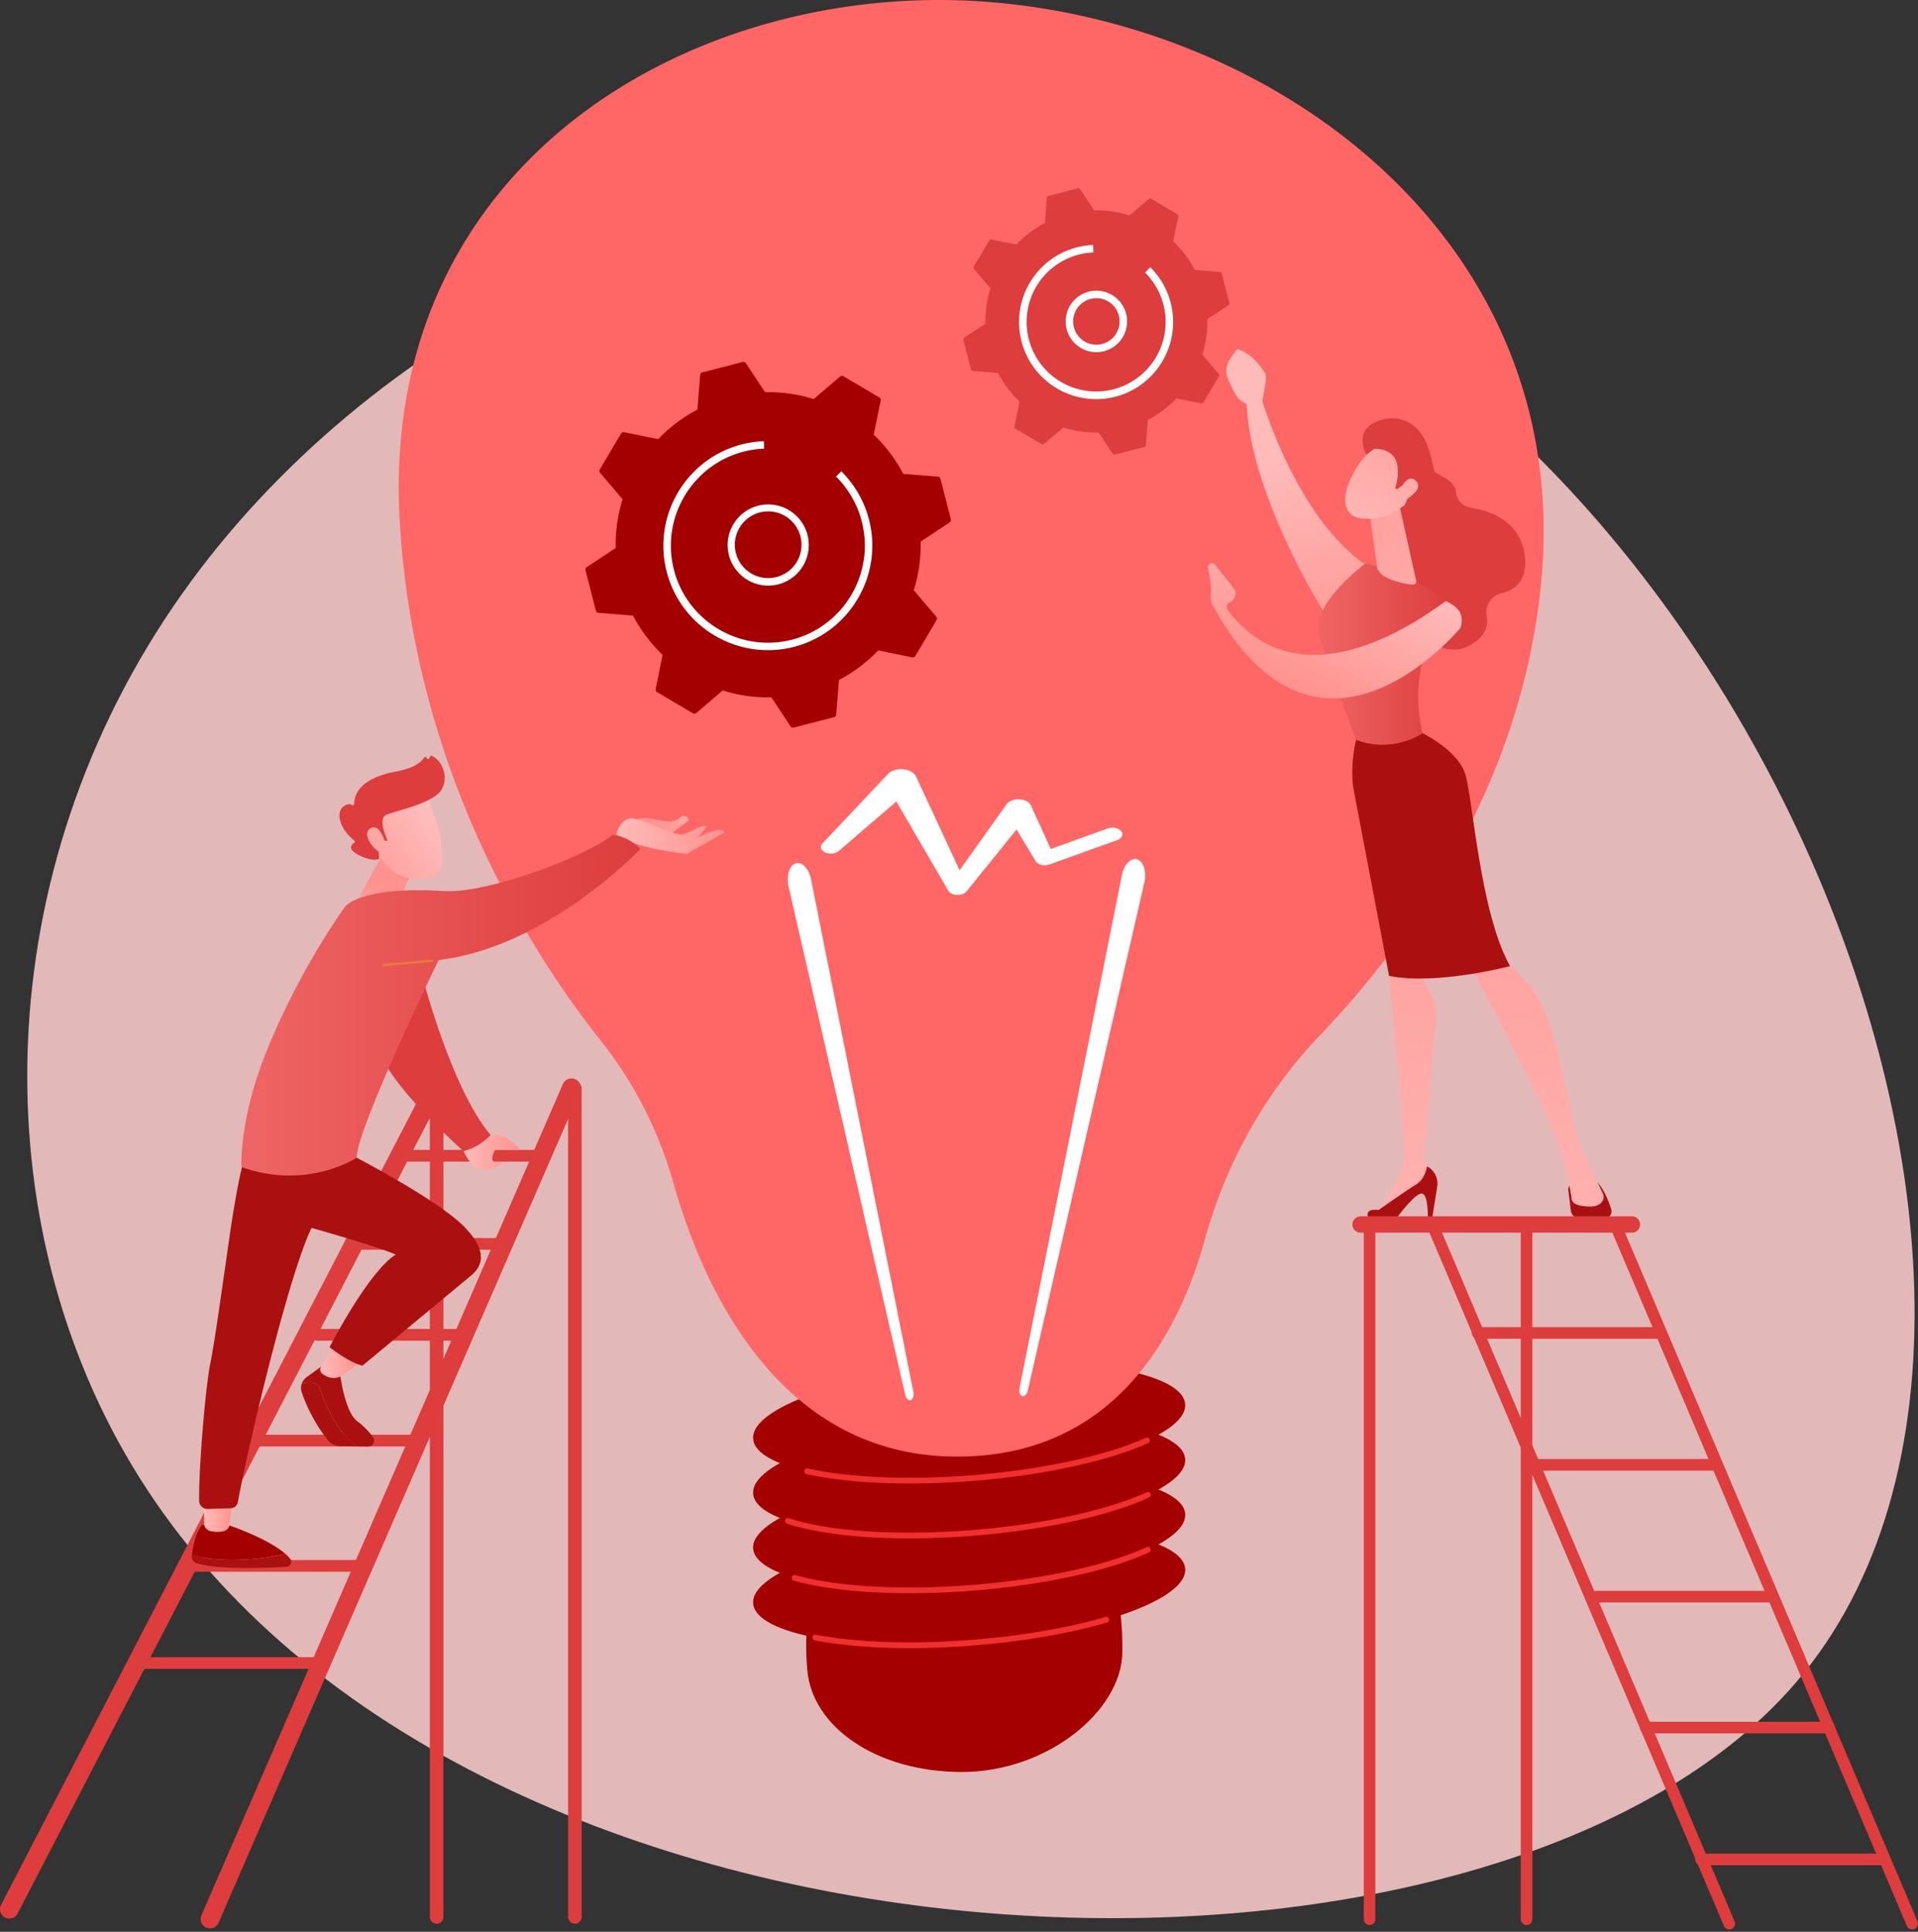 <svg width="563" height="567" viewBox="0 0 563 567" fill="none" xmlns="http://www.w3.org/2000/svg"><rect x="0" y="0" width="563" height="567" fill="#333333" stroke="none"/><path d="M527.161 493.836c-89.822 104.784-389.104 95.029-486.36-60.353-46.21-73.828-44.993-177.63 12.542-259.058C107.61 97.635 207.934 46.456 299.831 56.187c197.419 20.945 328.09 320.105 227.33 437.649Z" fill="#e3b8b8"/><path d="M329.44 485.121c-.247 16.934-21.963 34.971-47.064 34.971-25.102 0-44.063-13.234-45.432-30.119-3.268-40.259 20.34-39.839 45.432-39.839 25.091 0 47.674-6.861 47.064 34.987Z" fill="#a50000"/><path d="M285.82 482.106c35.017-2.826 62.807-12.542 62.069-21.701-.738-9.16-29.724-14.294-64.742-11.468-35.018 2.825-62.807 12.541-62.069 21.7.738 9.16 29.724 14.294 64.742 11.469Z" fill="#a50000"/><path d="M285.819 466c35.018-2.825 62.807-12.541 62.069-21.701-.738-9.159-29.724-14.293-64.742-11.468-35.018 2.826-62.807 12.542-62.069 21.701.738 9.16 29.724 14.294 64.742 11.468Z" fill="#a50000"/><path d="M285.818 449.897c35.018-2.825 62.807-12.541 62.069-21.701-.738-9.159-29.723-14.294-64.741-11.468-35.018 2.826-62.807 12.542-62.069 21.701.738 9.16 29.724 14.294 64.741 11.468Z" fill="#a50000"/><path d="M285.818 433.794c35.017-2.826 62.807-12.542 62.069-21.701-.738-9.159-29.724-14.294-64.742-11.468-35.018 2.826-62.807 12.542-62.069 21.701.738 9.159 29.724 14.294 64.742 11.468Z" fill="#a50000"/><path d="M266.948 483.73c-10.401 0-19.917-.766-27.78-2.274a.826.826 0 0 1-.544-.352.833.833 0 0 1 .226-1.174.826.826 0 0 1 .635-.125c12.303 2.357 28.735 2.876 46.27 1.461 14.341-1.158 27.766-3.475 38.805-6.699a.844.844 0 0 1 .47 1.617c-11.146 3.255-24.681 5.592-39.14 6.76-6.522.53-12.883.786-18.942.786Zm.165-16.114c-13.513 0-25.588-1.274-34.104-3.7a.825.825 0 0 1-.515-.397.837.837 0 0 1 .074-.941.844.844 0 0 1 .902-.279c12.135 3.459 31.678 4.53 52.277 2.869 20.375-1.644 39.376-5.782 50.831-11.068a.843.843 0 0 1 1.115.413.843.843 0 0 1-.412 1.116c-11.623 5.364-30.838 9.557-51.399 11.216a237.17 237.17 0 0 1-18.769.771Zm-.165-16.093c-14.588 0-27.356-1.494-35.955-4.33a.84.84 0 0 1-.535-1.063.838.838 0 0 1 .737-.576c.11-.008.22.006.325.04 11.958 3.946 32.23 5.242 54.229 3.469 20.373-1.646 39.374-5.783 50.831-11.069a.821.821 0 0 1 .643-.025.837.837 0 0 1 .548.756.831.831 0 0 1-.223.604.841.841 0 0 1-.265.193c-11.625 5.365-30.84 9.559-51.399 11.217-6.518.527-12.889.784-18.936.784Zm.105-16.105c-11.572 0-22.098-.938-30.283-2.757a.84.84 0 1 1 .366-1.643c12.305 2.737 30.024 3.446 48.611 1.946 20.199-1.629 39.097-5.722 50.571-10.95a.843.843 0 0 1 1.136 1.062.842.842 0 0 1-.44.47c-11.642 5.305-30.757 9.453-51.132 11.096-6.439.514-12.778.776-18.829.776Z" fill="#f12f2f"/><path d="M197.57 346.91a118.531 118.531 0 0 0-21.209-41.439c-20.848-26.293-54.855-79.764-59.042-152.743C111.231 46.576 205.304-6.562 291.148.648c85.845 7.208 170.55 71.178 161.276 169.931-5.706 60.764-39.691 106.852-64.993 133.321-16.068 16.808-27.529 37.396-33.732 59.812-7.593 27.437-25.653 61.629-68.616 63.713-55.578 2.701-78.662-49.145-87.513-80.515Z" fill="#f66"/><path d="m299.283 407.347 30.036-150.482c.62-3.106 2.605-5.195 4.443-4.661 1.839.534 2.81 3.485 2.19 6.594a7.414 7.414 0 0 1-.057.267l-34.215 149.08c-.256 1.122-.996 1.83-1.65 1.583-.655-.247-.966-1.296-.747-2.381Zm-31.18 1.186-30.04-150.471c-.622-3.109-2.608-5.197-4.444-4.663-1.836.533-2.81 3.485-2.19 6.594l.059.267 34.223 149.082c.257 1.122.996 1.829 1.651 1.583.654-.247.957-1.298.741-2.392Zm60.999-164.586c-.761-.946-2.526-1.298-3.942-.789l-16.725 6.018-5.806-12.735c-.307-.665-1.01-1.253-2.034-1.577-1.923-.606-4.223-.062-5.138 1.213l-.031.041-13.753 19.318-12.764-27.491-.02-.047c-.313-.671-.972-1.273-1.933-1.677-2.141-.9-4.967-.471-6.316.958l-19.228 20.39c-.782.837-.513 1.957.677 2.573 1.27.659 3.102.508 4.09-.341l16.931-14.555 15.242 26.16.012.02c.317.483.792.84 1.344 1.011 1.43.515 3.215.159 3.989-.795l14.709-18.183 5.536 9.196.049.083c.042.07.089.138.139.202.762.944 2.525 1.298 3.939.788l19.852-7.145c1.416-.514 1.945-1.692 1.181-2.636Z" fill="#fff"/><path d="M247.583 110.427a.84.84 0 0 0-.972.083l-7.779 6.626a44.41 44.41 0 0 0-14.27-2.021l-5.628-8.525a.842.842 0 0 0-.909-.349l-11.867 3.054a.837.837 0 0 0-.626.746l-.82 10.182a44.549 44.549 0 0 0-11.513 8.672l-10.007-2.046a.835.835 0 0 0-.891.404l-6.249 10.538a.84.84 0 0 0 .084.97l6.62 7.785a44.575 44.575 0 0 0-2.02 14.283l-8.522 5.632a.84.84 0 0 0-.352.91l3.052 11.876a.843.843 0 0 0 .746.626l10.176.821a44.526 44.526 0 0 0 8.663 11.522l-2.044 10.016a.846.846 0 0 0 .058.511c.073.16.194.293.346.381l10.548 6.236a.839.839 0 0 0 .972-.083l7.778-6.624a44.42 44.42 0 0 0 14.271 2.021l5.628 8.525a.835.835 0 0 0 .909.349l11.867-3.054a.83.83 0 0 0 .432-.273.833.833 0 0 0 .194-.473l.82-10.182a44.47 44.47 0 0 0 11.513-8.672l10.007 2.048a.844.844 0 0 0 .891-.404l6.233-10.556a.842.842 0 0 0-.085-.973l-6.615-7.77a44.603 44.603 0 0 0 2.02-14.283l8.516-5.63a.842.842 0 0 0 .351-.912l-3.052-11.874a.842.842 0 0 0-.745-.628l-10.176-.819a44.507 44.507 0 0 0-8.664-11.522l2.044-10.016a.838.838 0 0 0-.404-.892l-10.529-6.236Z" fill="#a50000"/><path d="M225.509 171.887a11.903 11.903 0 0 1-10.263-5.862 11.916 11.916 0 0 1 3.481-15.847 11.894 11.894 0 0 1 16.046 2.328 11.917 11.917 0 0 1-1.16 16.184 11.9 11.9 0 0 1-8.104 3.197Zm-.028-21.785a9.722 9.722 0 0 0-4.67 1.198 9.787 9.787 0 0 0-4.652 11.513 9.78 9.78 0 0 0 19.076-2.041 9.796 9.796 0 0 0-1.654-6.383 9.776 9.776 0 0 0-5.325-3.885 9.84 9.84 0 0 0-2.775-.402Z" fill="#fff"/><path d="M225.384 190.825c-13.655 0-26.144-9.211-29.693-23.044a30.581 30.581 0 0 1-.969-7.635c0-13.667 9.202-26.165 23.027-29.715a30.703 30.703 0 0 1 5.857-.92l.606-.03.085 2.191a28.94 28.94 0 0 0-5.997.884l-.056.014c-15.17 3.938-24.328 19.48-20.424 34.675 3.905 15.195 19.46 24.405 34.664 20.494 12.834-3.303 21.381-14.91 21.379-27.599a28.57 28.57 0 0 0-8.45-20.251l1.542-1.56a30.762 30.762 0 0 1 9.101 21.811c0 13.667-9.204 26.165-23.027 29.725-2.498.64-5.066.963-7.645.96Z" fill="#fff"/><path d="M337.901 58.341a.605.605 0 0 0-.705.06l-5.656 4.824a32.364 32.364 0 0 0-10.388-1.48l-4.094-6.202a.61.61 0 0 0-.663-.256l-8.635 2.223a.604.604 0 0 0-.457.544l-.605 7.41a32.386 32.386 0 0 0-8.385 6.311l-7.284-1.49a.604.604 0 0 0-.648.288l-4.535 7.681a.602.602 0 0 0 .061.708l4.817 5.66a32.387 32.387 0 0 0-1.476 10.396l-6.2 4.097a.612.612 0 0 0-.254.663l2.222 8.642a.608.608 0 0 0 .543.457l7.405.606a32.339 32.339 0 0 0 6.306 8.391l-1.488 7.289a.602.602 0 0 0 .288.649l7.676 4.54a.602.602 0 0 0 .707-.06l5.656-4.823a32.358 32.358 0 0 0 10.386 1.479l4.097 6.204a.605.605 0 0 0 .66.255l8.637-2.224a.608.608 0 0 0 .457-.544l.596-7.41a32.357 32.357 0 0 0 8.384-6.311l7.284 1.49a.611.611 0 0 0 .647-.287l4.536-7.682a.606.606 0 0 0-.06-.707l-4.818-5.66a32.505 32.505 0 0 0 1.477-10.396l6.199-4.098a.602.602 0 0 0 .254-.663l-2.222-8.641a.601.601 0 0 0-.541-.457l-7.405-.597a32.388 32.388 0 0 0-6.306-8.39l1.489-7.29a.607.607 0 0 0-.289-.649l-7.67-4.55Z" fill="#dd3d3d"/><path d="M321.841 103.364a9.002 9.002 0 0 1-5.537-1.89 9.02 9.02 0 0 1-2.742-10.73 9.015 9.015 0 0 1 7.865-5.41 9.011 9.011 0 0 1 9.13 6.776 9.022 9.022 0 0 1-8.716 11.254Zm-3.281-15.013a6.824 6.824 0 0 0-3.517 6.719 6.837 6.837 0 0 0 1.546 3.648 6.815 6.815 0 0 0 7.27 2.142 6.816 6.816 0 0 0 3.275-2.228 6.838 6.838 0 0 0 1.486-3.674 6.838 6.838 0 0 0-.804-3.88 6.827 6.827 0 0 0-9.256-2.727Z" fill="#fff"/><path d="M321.704 117.154a22.622 22.622 0 0 1-13.83-4.767 22.644 22.644 0 0 1 .284-35.964 22.603 22.603 0 0 1 7.952-3.825 22.88 22.88 0 0 1 4.414-.683l.347-.016.087 2.19c-1.452.06-2.894.273-4.302.636h-.016a20.4 20.4 0 0 0-10.988 7.226 20.428 20.428 0 0 0-.127 24.912 20.388 20.388 0 0 0 24.034 6.489 20.425 20.425 0 0 0 6.546-33.372l1.54-1.546a22.65 22.65 0 0 1 5.003 24.713 22.633 22.633 0 0 1-8.342 10.197 22.611 22.611 0 0 1-12.602 3.821v-.011Z" fill="#fff"/><path d="M414.543 132.246s5.05 2.454 5.969 5.274c.745 2.264 6.32 2.555 6.867 7.005a5.101 5.101 0 0 0 4.27 4.487c5.695.875 14.471 3.841 15.875 13.73 1.071 7.552-2.775 10.416-6.813 11.407-2.965.727-4.937 3.614-4.337 6.61.576 2.874-.283 6.197-5.252 8.823-11.148 5.889-22.281-13.948-22.281-13.948l-2.283-34.633 7.985-8.755Z" fill="#dd3d3d"/><path d="M368.679 111.684s10.396 40.368 33.508 54.965c0 0-9.413 12.412-13.717 12.792 0 0-22.67-35.873-22.603-63.402l2.812-4.355Z" fill="url(#a)"/><path d="m460.368 349.402.721 5.935a2.455 2.455 0 0 0 2.15 2.145c1.9.216 4.95.441 7.936.123a2.09 2.09 0 0 0 1.524-.944 2.095 2.095 0 0 0 .239-1.778c-.729-2.291-2.06-5.731-3.979-7.755h-6.579a2.01 2.01 0 0 0-1.52.682 2.017 2.017 0 0 0-.492 1.592Z" fill="#ab1010"/><path d="m408.838 279.873-1.111 6.538s3.719 37.695 4.379 52.773a11.798 11.798 0 0 1-1.747 6.715l-6.463 10.512 16.434-9.703.327-2.007-2.691-3.702 3.523-42.229a12.971 12.971 0 0 0-1.475-7.166l-3.391-6.394-7.785-5.337Z" fill="url(#b)"/><path d="M402.811 357.931h5.252a3.142 3.142 0 0 0 2.505-1.231c1.636-2.125 5.023-6.267 6.643-6.382 2.18-.145 1.901 7.613 1.901 7.613h1.222l1.541-9.636a5.705 5.705 0 0 0-2.991-5.964s-.499 3.688-3.202 5.321c-2.703 1.633-10.996 7.479-10.996 7.479a7.497 7.497 0 0 0-2.131.059c-1.655.289-1.424 2.741.256 2.741Z" fill="#ab1010"/><path d="M431.346 282.978s21.785 41.357 25.249 50.799c3.464 9.442 4.676 17.317 4.723 18.063.072 1.167 1.521 2.284 5.514 2.284 2.06 0 3.07-.826 3.563-1.627a2.322 2.322 0 0 0 .089-2.256c-1.26-2.553-5.252-10.713-6.74-14.408-1.77-4.417-5.573-24.433-7.66-31.393-2.086-6.96-4.444-14.508-13.533-21.462.006 0-6.232-6.113-11.205 0Z" fill="url(#c)"/><path d="M417.585 215.216c-5.62-23.831 8.617-37.309 8.617-37.309-8.983-8.63-25.35-12.556-25.35-12.556s-15.618 11.426-13.764 20.37c1.085 5.242 10.976 31.397 10.976 31.397s9.146 4.332 19.521-1.902Z" fill="url(#d)"/><path d="M430.043 227.009c-2.286-6.895-12.458-11.797-12.458-11.797-10.375 6.234-19.521 1.902-19.521 1.902s-2.044 7.851-.63 15.151c1.414 7.299 10.301 54.154 10.301 54.154 13.996 2.83 35.521-2.855 35.521-2.855-8.922-15.848-10.926-49.656-13.213-56.555Z" fill="#ab1010"/><path d="m411.062 149.602 4.568 20.538c.438 1.809-1.212 1.514-3.03 1.169-2.992-.564-6.85-1.727-8.139-4.057a2.218 2.218 0 0 1-.234-.775l-1.963-14.241a2.56 2.56 0 0 1 1.497-2.69l3.787-1.68a2.552 2.552 0 0 1 2.161.049 2.553 2.553 0 0 1 1.353 1.687Z" fill="url(#e)"/><path d="M405.701 130.049s-5.411 2.286-9.089 10.107c-3.678 7.821-.931 11.438 2.521 11.927 3.452.489 8.611.42 14.07-4.635 5.46-5.056-.468-20.11-7.502-17.399Z" fill="url(#f)"/><path d="M409.531 143.281s4.083-11.447-6.059-11.582l-2.386 1.669s-3.722-6.347 2.386-9.377c6.108-3.03 13.256-.528 15.856 7.708 2.6 8.235 3.042 13.745-1.281 17.687-4.322 3.942-6.108-.527-6.108-.527s2.355-3.686 1.398-5.66c-.957-1.975-3.171.404-3.171.404l-.635-.322Z" fill="#dd3d3d"/><path d="M410.668 144.557s2.065-5.897 4.818-3.548c2.753 2.349-2.236 5.446-4.191 6.451l-.627-2.903Z" fill="url(#g)"/><path d="M366.602 118.636c-.287.671 2.131 1.977 3.898-.707.188-1.355 1.592-7.089.891-8.288-3.732-6.313-8.255-7.152-8.255-7.152-1.01 1.451-2.167 2.646-2.828 4.447a5.723 5.723 0 0 0 .149 4.245c.586 1.357 1.392 3.125 2.182 4.524 1.483 2.664 3.963 2.931 3.963 2.931Z" fill="url(#h)"/><path d="M428.727 184.25s-41.792 51.071-73.016-7.075c0 0-.606-1.486-.224-3.639.187-1.083-.528-4.926-.922-6.891a1.1 1.1 0 0 1 .196-.859c.091-.121.206-.222.338-.297.133-.074.279-.119.43-.134a1.485 1.485 0 0 1 1.305.56l5.702 7.278a3.046 3.046 0 0 1-1.616 3.616 1.5 1.5 0 0 0-.832 1.666c.045.219.139.425.275.604 23.746 31.15 63.461-3.032 64.188-2.628 2.576 1.415 5.561 2.99 4.176 7.799Z" fill="url(#i)"/><path d="M402.019 565.005a1.698 1.698 0 0 0 1.701-1.702v-203.38a1.7 1.7 0 0 0-3.4 0v203.38a1.71 1.71 0 0 0 .497 1.203 1.694 1.694 0 0 0 1.202.499Zm105.571 1.292a1.705 1.705 0 0 0 1.694-1.546 1.71 1.71 0 0 0-.129-.821L422.21 359.261a1.716 1.716 0 0 0-.366-.568 1.709 1.709 0 0 0-1.882-.376 1.696 1.696 0 0 0-1.034 1.618c.006.227.059.451.153.658l86.944 204.667a1.694 1.694 0 0 0 1.565 1.037Z" fill="#dd3d3d"/><path d="M399.381 361.795h79.643a2.397 2.397 0 0 0 0-4.795h-79.643a2.404 2.404 0 0 0-1.695.701 2.388 2.388 0 0 0-.703 1.696 2.39 2.39 0 0 0 .703 1.696 2.378 2.378 0 0 0 1.695.702Zm34.399 31.128h53.865a1.7 1.7 0 0 0 1.165-2.883 1.697 1.697 0 0 0-1.165-.519H433.78a1.711 1.711 0 0 0-1.24.477 1.707 1.707 0 0 0-.384 1.889 1.697 1.697 0 0 0 1.624 1.036Zm70.392 35.305h-53.863v3.402h53.863v-3.402Zm16 38.708h-53.863v3.402h53.863v-3.402Zm-37.094 41.818h53.865a1.702 1.702 0 0 0 0-3.404h-53.865a1.7 1.7 0 0 0-1.701 1.702 1.702 1.702 0 0 0 1.701 1.702Zm16.23 38.708h53.861a1.702 1.702 0 1 0 0-3.404h-53.861a1.702 1.702 0 0 0 0 3.404Z" fill="#dd3d3d"/><path d="M561.296 566.297a1.702 1.702 0 0 0 1.563-2.359l-86.943-204.669a1.704 1.704 0 0 0-2.231-.901 1.704 1.704 0 0 0-.9 2.233l86.945 204.667a1.702 1.702 0 0 0 1.566 1.029Zm-113.201-1.289a1.707 1.707 0 0 0 1.202-.499 1.696 1.696 0 0 0 .497-1.204V359.926a1.704 1.704 0 0 0-1.7-1.644 1.7 1.7 0 0 0-1.699 1.644v203.379a1.702 1.702 0 0 0 1.7 1.703Zm-319.93-.394a1.991 1.991 0 0 0 1.992-1.993V319.459a1.995 1.995 0 0 0-1.992-1.993 1.99 1.99 0 0 0-1.991 1.993v243.162a1.996 1.996 0 0 0 1.991 1.993Zm40.581 0a1.99 1.99 0 0 0 1.991-1.993V319.459a1.995 1.995 0 0 0-1.991-1.993 1.991 1.991 0 0 0-1.992 1.993v243.162a1.996 1.996 0 0 0 1.992 1.993Z" fill="#dd3d3d"/><path d="M2.743 563.111A2.754 2.754 0 0 1 .4 561.789a2.75 2.75 0 0 1-.092-2.691l124.136-239.612a2.743 2.743 0 0 1 3.701-1.175 2.731 2.731 0 0 1 1.354 1.608 2.748 2.748 0 0 1-.179 2.096L5.179 561.627a2.744 2.744 0 0 1-2.436 1.484Zm58.891 2.892a2.745 2.745 0 0 1-2.293-1.242 2.753 2.753 0 0 1-.224-2.599l106.108-243.987a2.75 2.75 0 0 1 3.614-1.423 2.752 2.752 0 0 1 1.422 3.617L64.149 564.351a2.746 2.746 0 0 1-2.515 1.652Z" fill="#dd3d3d"/><path d="M147.694 366.811h-43.04a1.716 1.716 0 0 1-1.717-1.718 1.718 1.718 0 0 1 1.717-1.718h43.04a1.718 1.718 0 0 1 0 3.436Zm-11.501 26.683h-43.04a1.717 1.717 0 0 1-1.215-2.933 1.718 1.718 0 0 1 1.215-.504h43.04a1.718 1.718 0 0 1 0 3.437Zm-15.168 31.058H75.246a1.717 1.717 0 0 1 0-3.436h45.779a1.716 1.716 0 0 1 1.717 1.718 1.718 1.718 0 0 1-1.717 1.718Zm38.104-83.621h-41.061a1.718 1.718 0 0 1 0-3.437h41.061a1.718 1.718 0 0 1 0 3.437ZM105.92 461.312H56.178a1.718 1.718 0 0 1 0-3.437h49.742a1.716 1.716 0 0 1 1.717 1.718 1.718 1.718 0 0 1-1.717 1.719Zm-11.687 28.514H40.879a1.717 1.717 0 0 1 0-3.436h53.354a1.717 1.717 0 0 1 1.214 2.933 1.717 1.717 0 0 1-1.214.503Z" fill="#dd3d3d"/><path d="M185.374 241.533s1.86-1.999 5.302-1.371c3.442.629 6.506 1.82 8.651 0 2.145-1.819 2.901.625 2.901.625l-6.424 4.886-10.43-4.14Z" fill="url(#j)"/><path d="M83.742 456.051c-5.495-4.787-17.299-8.619-17.299-8.619l-7.102.153c-1.804 2.022-2.626 5.963-2.967 8.43 1.337.808 3.838 1.504 8.439 1.722a69.042 69.042 0 0 0 18.929-1.686Z" fill="#a50000"/><path d="M83.742 456.051a69.08 69.08 0 0 1-18.929 1.686c-4.595-.219-7.102-.922-8.44-1.722-.025.202-.052.388-.074.566a2.096 2.096 0 0 0 1.47 2.26c6.49 1.991 20.76 1.35 26.324 1.01a1.456 1.456 0 0 0 1.255-.872 1.464 1.464 0 0 0-.207-1.515c-.428-.508-.896-.98-1.4-1.413Z" fill="#ab1010"/><path d="M59.919 441.45v5.66a2.31 2.31 0 0 0 1.818 2.256c1.1.239 2.56.39 3.979.038a2.205 2.205 0 0 0 1.642-1.89l.713-6.064H59.92Z" fill="url(#k)"/><path d="M95.835 412.489c-2.204-4.91-1.574-7.117-5.937-6.628a5.857 5.857 0 0 0-1.327.291 3.932 3.932 0 0 0 0 2.557 48.58 48.58 0 0 0 7.638 13.948 4.795 4.795 0 0 0 3.678 1.797l4.809.079c-4.559-3.651-7.033-7.973-8.861-12.044Z" fill="#ab1010"/><path d="M105.003 417.252c-3.69-2.6-5.068-13.223-5.068-13.223l-5.69-2.898-4.29 3.111a3.956 3.956 0 0 0-1.384 1.91 5.86 5.86 0 0 1 1.327-.291c4.363-.489 3.733 1.718 5.937 6.628 1.818 4.071 4.302 8.393 8.863 12.04l3.307.056a1.78 1.78 0 0 0 1.617-.975 1.782 1.782 0 0 0-.175-1.881c-1.129-1.471-2.678-3.23-4.444-4.477Z" fill="#ab1010"/><path d="m97.679 395.784-3.434 5.347a1.555 1.555 0 0 0 .346 2.066c1.1.867 3.007 1.835 5.344.832l5.519-3.784-7.775-4.461Z" fill="url(#l)"/><path d="M71.899 339.348s-1.818 5.094-4.428 22.998c-2.61 17.903-4.345 30.928-5.775 38.019-1.306 6.491-3.367 29.872-3.246 40.099a2.45 2.45 0 0 0 2.523 2.426l6.76-.213a2.188 2.188 0 0 0 2.096-1.819c1.787-10.528 14.153-64.849 21.613-80.475 0 0 19.835 5.609 24.78 7.867 0 0-6.393 2.561-19.496 27.144 0 0 5.656 4.5 9.667 5.438 0 0 28.673-23.801 31.703-26.289 3.029-2.488 5.787-6.782-1.944-14.599-7.73-7.817-31.458-20.139-31.458-20.139l-32.795-.457Z" fill="#ab1010"/><path d="M136.043 337.838s7.45-5.644 10.841-4.583c3.391 1.062 5.892 4.245 5.892 4.245h-7.492s-1.787 3.437 0 3.437h2.644s-6.993 7.327-11.885-3.099Z" fill="url(#m)"/><path d="M123.427 284.62s8.744 34.596 20.587 48.514c0 0-3.208 3.659-7.971 4.716 0 0-18.179-15.945-23.716-27.024-5.536-11.08 11.1-26.206 11.1-26.206Z" fill="#dd3d3d"/><path d="m111.742 251.682-8.686 15.901h13.707s1.101-7.277 4.707-11.643l-9.728-4.258Z" fill="url(#n)"/><path d="M124.905 232.748s4.351 10.004 4.646 15.256c.295 5.251 1.414 8.657-4.646 9.715-6.059 1.057-11.178-1.967-13.937-7.199 0 0-4.339-8.059-3.365-11.358.973-3.299 17.302-6.414 17.302-6.414Z" fill="url(#o)"/><path d="M113.03 246.76h.768s-3.161-6.486-.384-7.626c2.778-1.141 13.776-3.384 16.147-7.29 2.289-3.766.249-8.627-2.803-9.99a.402.402 0 0 0-.521.203l-.253.479a.405.405 0 0 1-.633.132.404.404 0 0 1-.126-.211.406.406 0 0 0-.565-.271.405.405 0 0 0-.175.158c-.725 1.168-2.692 3.068-7.968 4.042-7.486 1.383-12.435 4.415-12.556 9.592a.405.405 0 0 1-.626.33c-.552-.338-1.436-.496-2.626.499-2.056 1.73-1.212 6.216 3.29 9.905a.406.406 0 0 1 .111.52.412.412 0 0 1-.131.141c-.808.532-2.034 1.799 1.121 3.487 3.232 1.726 5.139 1.538 5.858 1.352a.406.406 0 0 0 .311-.426l-.283-4.587a.4.4 0 0 1 .241-.405.418.418 0 0 1 .163-.034h1.64Z" fill="#dd3d3d"/><path d="M113.22 247.72s-1.66-6.389-4.522-4.598c-2.862 1.791 1.484 7.16 3.787 7.398l.735-2.8Z" fill="url(#p)"/><path d="M180.936 244.834s1.274-5.335 5.116-4.603c3.842.732 12.56 5.476 14.808 4.603 2.248-.873 5.121-2.967 6.595-2.224l-2.597 3.235s6.675-3.855 7.825-1.488l-11.11 6.266s-16.25-1.643-20.637-5.789Z" fill="url(#q)"/><path d="M101.129 266.338s3.874-6.372 29.202-4.809c13.168.809 42.782-10.671 49.375-16.448 0 0 4.298-.029 8.259 4.121 0 0-27.352 28.886-59.24 32.58 0 0-24.2 49.913-24.037 58.015 0 0-14.363 9.646-33.854 2.743 0 0-.606-13.875 7.01-33.039 9.88-24.881 23.285-43.163 23.285-43.163Z" fill="url(#r)"/><path d="M112.614 283.556a.342.342 0 0 1-.335-.329.343.343 0 0 1 .307-.356c.123 0 12.281-1 14.178-1.213a.35.35 0 0 1 .379.303.344.344 0 0 1-.303.381c-1.906.216-14.076 1.212-14.2 1.212l-.026.002Z" fill="url(#s)"/><defs><linearGradient id="a" x1="379.407" y1="132.585" x2="400.701" y2="197.929" gradientUnits="userSpaceOnUse"><stop stop-color="#FEBBBA"/><stop offset="1" stop-color="#FF928E"/></linearGradient><linearGradient id="b" x1="406.758" y1="402.501" x2="425.037" y2="189.013" gradientUnits="userSpaceOnUse"><stop stop-color="#FEBBBA"/><stop offset="1" stop-color="#FF928E"/></linearGradient><linearGradient id="c" x1="443.474" y1="405.677" x2="461.759" y2="192.134" gradientUnits="userSpaceOnUse"><stop stop-color="#FEBBBA"/><stop offset="1" stop-color="#FF928E"/></linearGradient><linearGradient id="d" x1="386.935" y1="225.612" x2="426.202" y2="225.612" gradientUnits="userSpaceOnUse"><stop stop-color="#ef6565"/><stop offset="1" stop-color="#dd3d3d"/></linearGradient><linearGradient id="e" x1="451.622" y1="184.302" x2="375.022" y2="139.073" gradientUnits="userSpaceOnUse"><stop stop-color="#FEBBBA"/><stop offset="1" stop-color="#FF928E"/></linearGradient><linearGradient id="f" x1="396.101" y1="159.699" x2="426.052" y2="106.438" gradientUnits="userSpaceOnUse"><stop stop-color="#FEBBBA"/><stop offset="1" stop-color="#FF928E"/></linearGradient><linearGradient id="g" x1="402.47" y1="163.279" x2="432.418" y2="110.018" gradientUnits="userSpaceOnUse"><stop stop-color="#FEBBBA"/><stop offset="1" stop-color="#FF928E"/></linearGradient><linearGradient id="h" x1="372.219" y1="129.774" x2="386.924" y2="174.904" gradientUnits="userSpaceOnUse"><stop stop-color="#FEBBBA"/><stop offset="1" stop-color="#FF928E"/></linearGradient><linearGradient id="i" x1="397.771" y1="162.978" x2="378.331" y2="201.855" gradientUnits="userSpaceOnUse"><stop stop-color="#FEBBBA"/><stop offset="1" stop-color="#FF928E"/></linearGradient><linearGradient id="j" x1="202.395" y1="232.176" x2="192.088" y2="242.934" gradientUnits="userSpaceOnUse"><stop stop-color="#FEBBBA"/><stop offset="1" stop-color="#FF928E"/></linearGradient><linearGradient id="k" x1="59.919" y1="445.527" x2="68.073" y2="445.527" gradientUnits="userSpaceOnUse"><stop stop-color="#FEBBBA"/><stop offset="1" stop-color="#FF928E"/></linearGradient><linearGradient id="l" x1="93.997" y1="400.12" x2="105.454" y2="400.12" gradientUnits="userSpaceOnUse"><stop stop-color="#FEBBBA"/><stop offset="1" stop-color="#FF928E"/></linearGradient><linearGradient id="m" x1="136.043" y1="338.279" x2="152.776" y2="338.279" gradientUnits="userSpaceOnUse"><stop stop-color="#FEBBBA"/><stop offset="1" stop-color="#FF928E"/></linearGradient><linearGradient id="n" x1="109.011" y1="272.339" x2="112.447" y2="261.181" gradientUnits="userSpaceOnUse"><stop stop-color="#FEBBBA"/><stop offset="1" stop-color="#FF928E"/></linearGradient><linearGradient id="o" x1="125.818" y1="241.553" x2="100.927" y2="260.585" gradientUnits="userSpaceOnUse"><stop stop-color="#FEBBBA"/><stop offset="1" stop-color="#FF928E"/></linearGradient><linearGradient id="p" x1="122.732" y1="237.518" x2="97.841" y2="256.55" gradientUnits="userSpaceOnUse"><stop stop-color="#FEBBBA"/><stop offset="1" stop-color="#FF928E"/></linearGradient><linearGradient id="q" x1="180.936" y1="245.386" x2="212.683" y2="245.386" gradientUnits="userSpaceOnUse"><stop stop-color="#FEBBBA"/><stop offset="1" stop-color="#FF928E"/></linearGradient><linearGradient id="r" x1="70.823" y1="358.226" x2="187.965" y2="358.226" gradientUnits="userSpaceOnUse"><stop stop-color="#ef6565"/><stop offset="1" stop-color="#dd3d3d"/></linearGradient><linearGradient id="s" x1="119.664" y1="283.308" x2="117.946" y2="311.393" gradientUnits="userSpaceOnUse"><stop stop-color="#e9793b"/><stop offset="1" stop-color="#e9793b"/></linearGradient></defs></svg>
